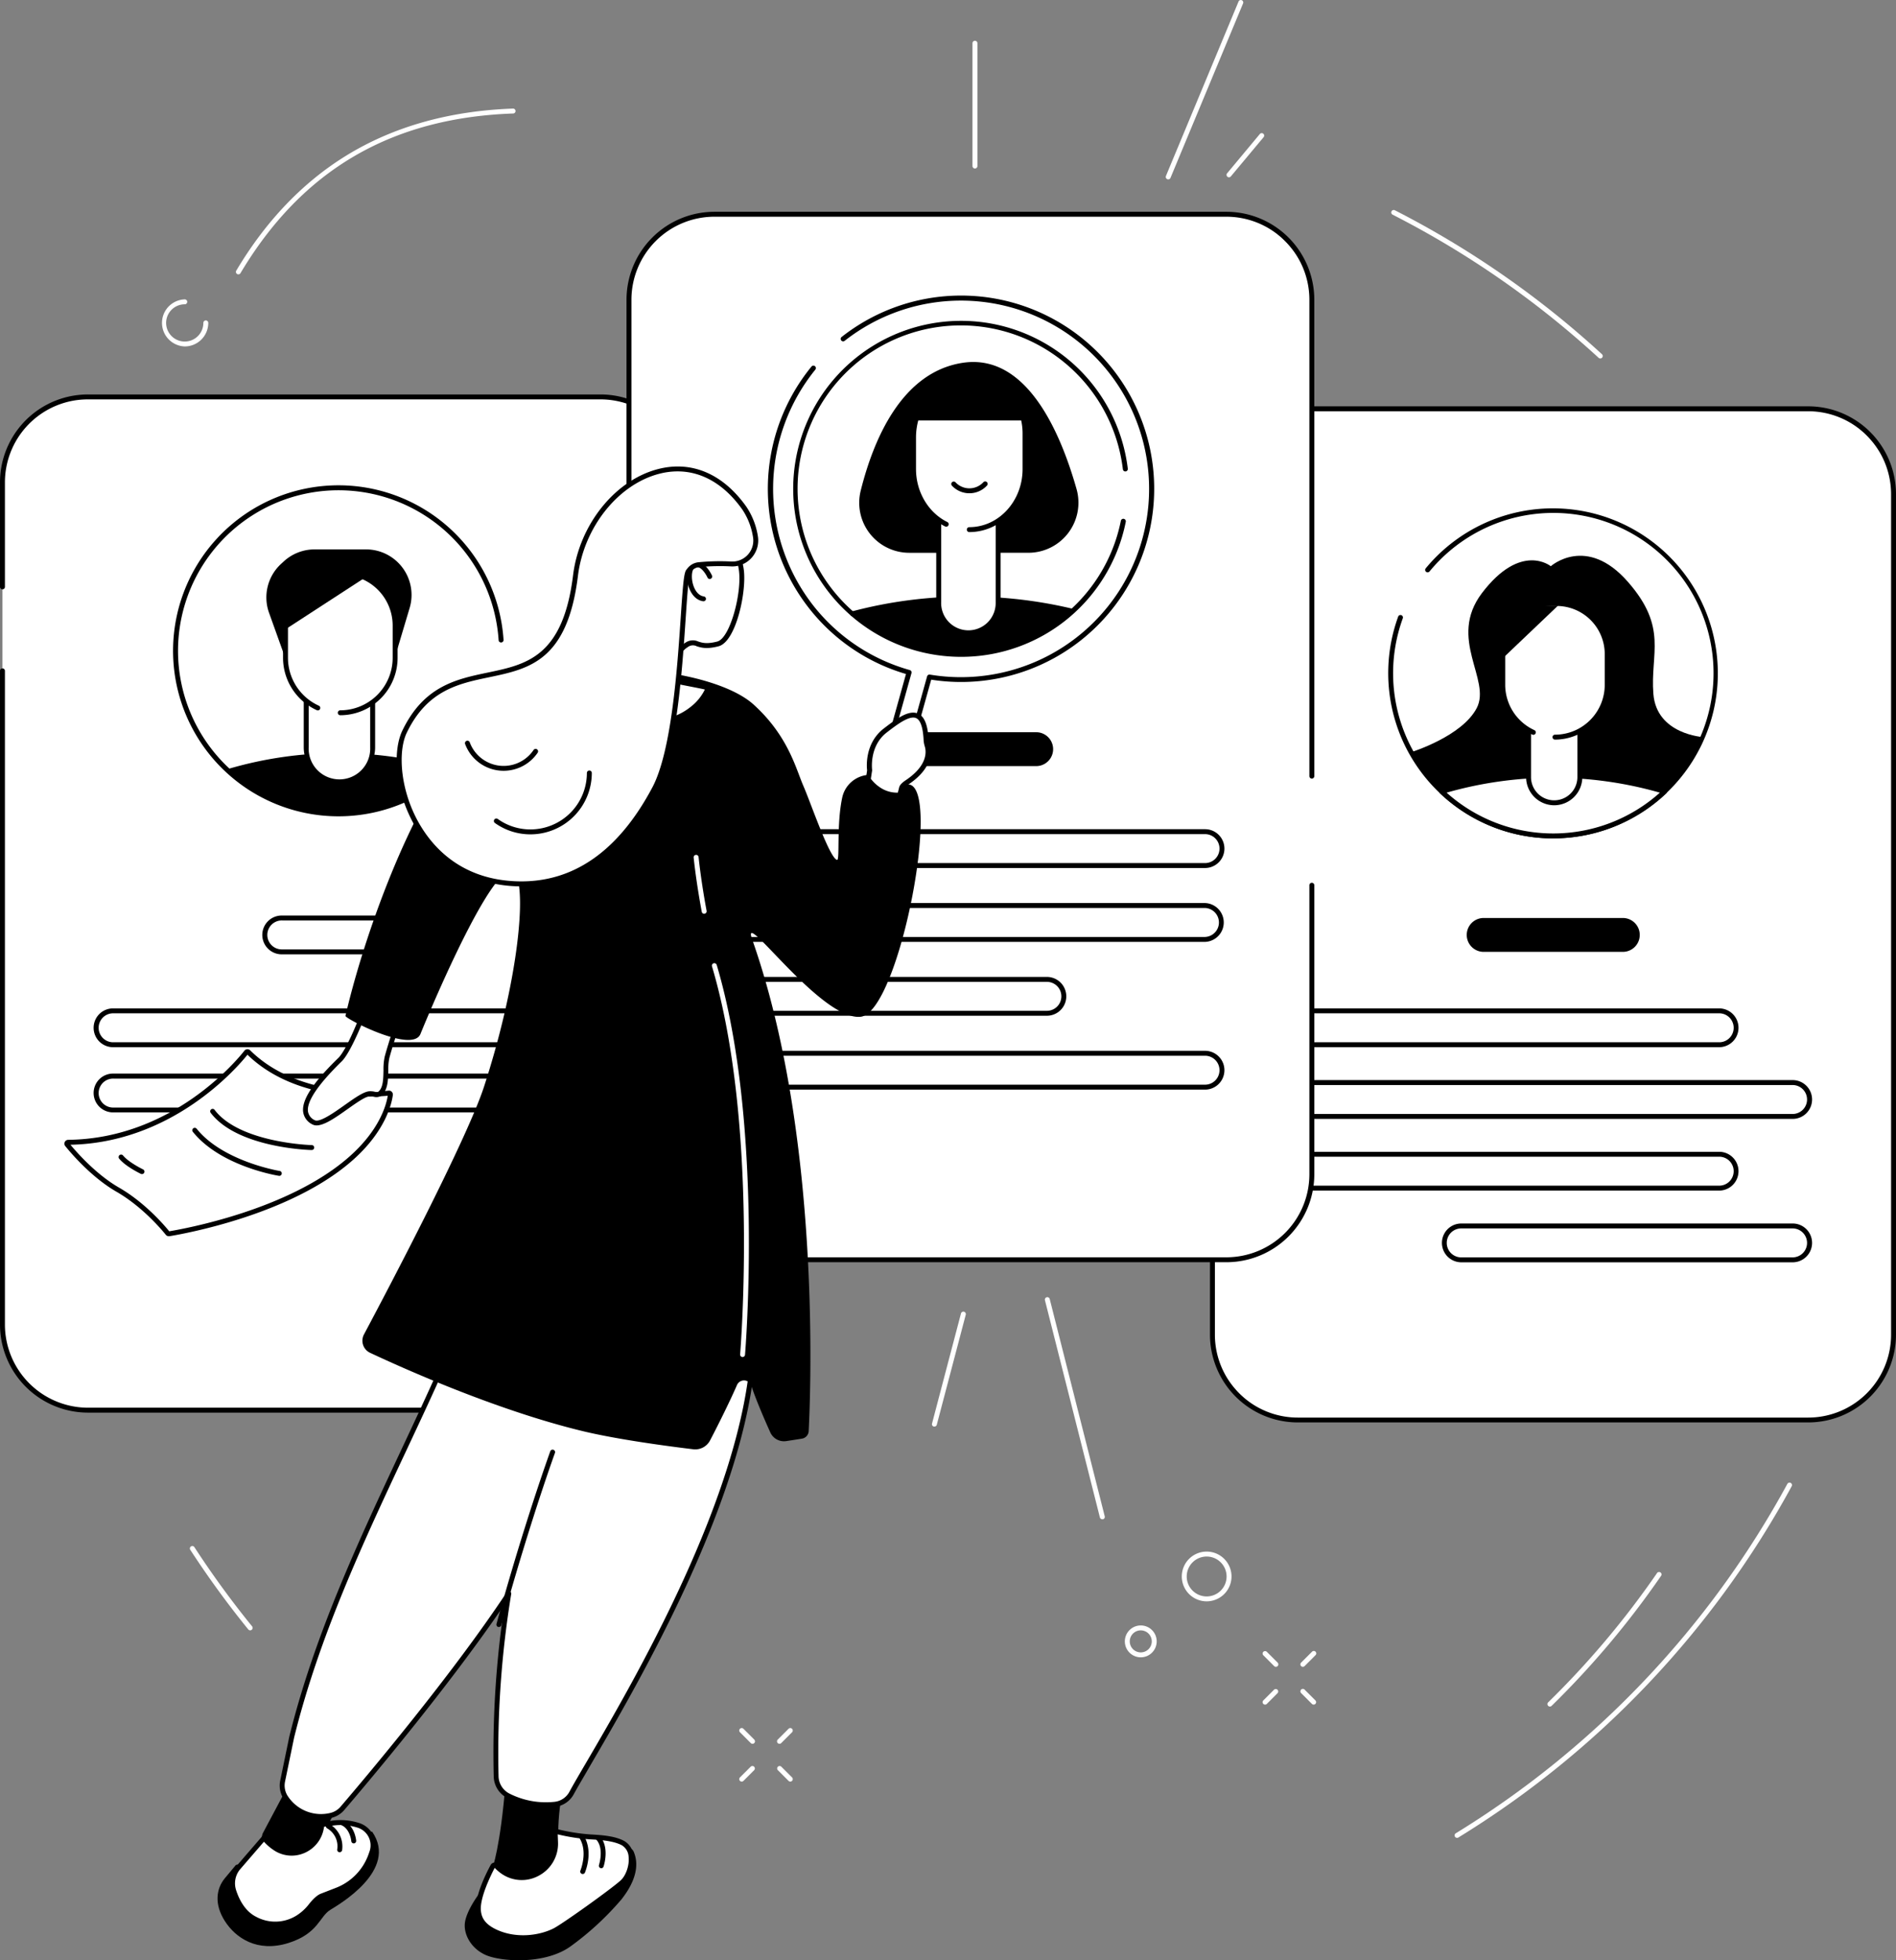 <svg xmlns="http://www.w3.org/2000/svg" viewBox="0 0 770.34 796.03"><rect x="0" y="0" width="770.34" height="796.03" fill="#808080" stroke="none"/><defs><style>.cls-1{fill:#fff;}</style></defs><g id="レイヤー_2" data-name="レイヤー 2"><g id="Illustration"><g id="Job_seekers" data-name="Job seekers"><path class="cls-1" d="M1,537.89a34.75,34.75,0,0,0,34.75,34.75H244a34.75,34.75,0,0,0,34.75-34.75v-342A34.75,34.75,0,0,0,244,161.18s-211,.08-212.34.24A34.75,34.75,0,0,0,1,195.93Z"/><path d="M244,573.64H35.75A35.79,35.79,0,0,1,0,537.89V272.42a1,1,0,0,1,2,0V537.89a33.79,33.79,0,0,0,33.75,33.75H244a33.79,33.79,0,0,0,33.75-33.75v-342A33.79,33.79,0,0,0,244,162.18H35.75a35,35,0,0,0-4,.23A33.73,33.73,0,0,0,2,195.93v42.38a1,1,0,0,1-2,0V195.93a35.71,35.71,0,0,1,31.55-35.5,34.56,34.56,0,0,1,4.2-.25H244a35.79,35.79,0,0,1,35.75,35.75v342A35.79,35.79,0,0,1,244,573.64Z"/><path class="cls-1" d="M171.84,386.53H114.73a6.88,6.88,0,1,1,0-13.75h57.11a6.88,6.88,0,1,1,0,13.75Z"/><path d="M171.84,387.53H114.73a7.88,7.88,0,1,1,0-15.75h57.11a7.88,7.88,0,1,1,0,15.75Zm-57.11-13.75a5.88,5.88,0,1,0,0,11.75h57.11a5.88,5.88,0,1,0,0-11.75Z"/><path class="cls-1" d="M240.37,424.24H46.2a6.88,6.88,0,1,1,0-13.75H240.37a6.88,6.88,0,1,1,0,13.75Z"/><path d="M240.37,425.24H46.2a7.88,7.88,0,1,1,0-15.75H240.37a7.88,7.88,0,1,1,0,15.75ZM46.2,411.49a5.88,5.88,0,1,0,0,11.75H240.37a5.88,5.88,0,1,0,0-11.75Z"/><path class="cls-1" d="M240.37,450.71H46.2a6.88,6.88,0,1,1,0-13.75H240.37a6.88,6.88,0,1,1,0,13.75Z"/><path d="M240.37,451.71H46.2a7.88,7.88,0,1,1,0-15.75H240.37a7.88,7.88,0,1,1,0,15.75ZM46.2,438a5.88,5.88,0,1,0,0,11.75H240.37a5.88,5.88,0,1,0,0-11.75Z"/><path d="M92.11,312.43a66.13,66.13,0,0,0,90.83,0,158.86,158.86,0,0,0-90.83,0Z"/><path d="M160.22,267.7l6.22-20.83a18.49,18.49,0,0,0-17.71-23.77H127.84A18.5,18.5,0,0,0,115.27,228l-1.15,1.06a18.49,18.49,0,0,0-4.8,19.81L116.18,268Z"/><path class="cls-1" d="M139,232.88H115.87v34.26a20.47,20.47,0,0,0,9,17.48v18.86a13.5,13.5,0,1,0,27,0V285.13c5-4.06,9-10.6,9-18V254C160.87,242.11,150.89,232.88,139,232.88Z"/><path d="M137.92,318a14.53,14.53,0,0,1-14.51-14.51V284.79a1,1,0,0,1,2,0v18.69a12.51,12.51,0,1,0,25,0V285.56a1,1,0,0,1,2,0v17.92A14.52,14.52,0,0,1,137.92,318Z"/><path d="M138.25,290.44a1,1,0,0,1,0-2,21.32,21.32,0,0,0,21.29-21.3V254A20.57,20.57,0,0,0,139,233.46H117v33.68a21.37,21.37,0,0,0,12.48,19.4,1,1,0,1,1-.82,1.82A23.36,23.36,0,0,1,115,267.14V232.46a1,1,0,0,1,1-1h23A22.57,22.57,0,0,1,161.54,254v13.13A23.32,23.32,0,0,1,138.25,290.44Z"/><path d="M152.79,231.64l-36,23.39V232.46S152.79,232.19,152.79,231.64Z"/><path d="M137.53,331.49a67.21,67.21,0,1,1,67.06-71.66,1,1,0,0,1-.94,1.07,1,1,0,0,1-1.06-.93,65.2,65.2,0,1,0-15.9,47.15,1,1,0,0,1,1.51,1.31A67.21,67.21,0,0,1,137.53,331.49Z"/><rect class="cls-1" x="492.61" y="166.03" width="276.73" height="410.59" rx="34.65"/><path d="M734.69,577.62H527.26A35.69,35.69,0,0,1,491.61,542V200.68A35.69,35.69,0,0,1,527.26,165H734.69a35.69,35.69,0,0,1,35.65,35.65V542A35.69,35.69,0,0,1,734.69,577.62ZM527.26,167a33.69,33.69,0,0,0-33.65,33.65V542a33.68,33.68,0,0,0,33.65,33.65H734.69A33.68,33.68,0,0,0,768.34,542V200.68A33.69,33.69,0,0,0,734.69,167Z"/><path class="cls-1" d="M565.07,273.39a66,66,0,1,1,66,66.06A66,66,0,0,1,565.07,273.39Z"/><path d="M631.08,340.45a67.11,67.11,0,0,1-63-90.07,1,1,0,0,1,1.88.68,65.1,65.1,0,1,0,10.85-19,1,1,0,0,1-1.41.13,1,1,0,0,1-.13-1.4,67,67,0,1,1,51.77,109.64Z"/><path d="M630.08,229.93s-12.09-10-28,10.95c-14,18.53,3.93,35.13-2.09,46.66s-26.46,17.83-26.46,17.83,6.55,13.11,14.67,18.88h86.18s17.82-19.4,17.82-24.91c0,0-19.13-1-20.44-17.56s6-26.83-10.34-45.49C644.57,217,630.08,229.93,630.08,229.93Z"/><path class="cls-1" d="M585.8,321.43a65.9,65.9,0,0,0,90.56,0,158.16,158.16,0,0,0-90.56,0Z"/><path d="M631.08,340.45a66.69,66.69,0,0,1-46-18.29,1,1,0,0,1,.39-1.68,159.07,159.07,0,0,1,91.16,0,1,1,0,0,1,.39,1.68A66.69,66.69,0,0,1,631.08,340.45Zm-43.32-18.57a64.91,64.91,0,0,0,86.64,0,157.62,157.62,0,0,0-86.64,0Z"/><path class="cls-1" d="M631.47,326a10.43,10.43,0,0,1-10.42-10.43V262.38h20.84v53.17A10.42,10.42,0,0,1,631.47,326Z"/><path d="M631.47,327a11.44,11.44,0,0,1-11.42-11.43V262.38a1,1,0,0,1,1-1h20.84a1,1,0,0,1,1,1v53.17A11.44,11.44,0,0,1,631.47,327Zm-9.42-63.6v52.17a9.42,9.42,0,1,0,18.84,0V263.38Z"/><path class="cls-1" d="M631.78,299.34A21.23,21.23,0,0,0,653,278.11V265.6a20.52,20.52,0,0,0-20.51-20.53H610.56v33A21.24,21.24,0,0,0,623,297.44Z"/><path d="M631.78,300.34a1,1,0,0,1,0-2A20.25,20.25,0,0,0,652,278.11V265.6a19.55,19.55,0,0,0-19.51-19.53H611.56v32a20.29,20.29,0,0,0,11.85,18.42,1,1,0,0,1,.49,1.33,1,1,0,0,1-1.32.49,22.29,22.29,0,0,1-13-20.24v-33a1,1,0,0,1,1-1h21.93A21.55,21.55,0,0,1,654,265.6v12.51A22.25,22.25,0,0,1,631.78,300.34Z"/><path d="M633.09,245.86l-21.75,20.71v-21.5S633.09,246.39,633.09,245.86Z"/><path class="cls-1" d="M698.75,424.24H534.08a6.88,6.88,0,1,1,0-13.75H698.75a6.88,6.88,0,0,1,0,13.75Z"/><path d="M698.75,425.24H534.08a7.88,7.88,0,1,1,0-15.75H698.75a7.88,7.88,0,0,1,0,15.75ZM534.08,411.49a5.88,5.88,0,1,0,0,11.75H698.75a5.88,5.88,0,0,0,0-11.75Z"/><path class="cls-1" d="M728.08,453.36h-194a6.88,6.88,0,1,1,0-13.75h194a6.88,6.88,0,1,1,0,13.75Z"/><path d="M728.08,454.36h-194a7.88,7.88,0,1,1,0-15.75h194a7.88,7.88,0,1,1,0,15.75Zm-194-13.75a5.88,5.88,0,1,0,0,11.75h194a5.88,5.88,0,1,0,0-11.75Z"/><path class="cls-1" d="M698.75,482.47H534.08a6.88,6.88,0,1,1,0-13.75H698.75a6.88,6.88,0,0,1,0,13.75Z"/><path d="M698.75,483.47H534.08a7.88,7.88,0,1,1,0-15.75H698.75a7.88,7.88,0,0,1,0,15.75ZM534.08,469.72a5.88,5.88,0,1,0,0,11.75H698.75a5.88,5.88,0,0,0,0-11.75Z"/><path class="cls-1" d="M728.08,511.59H593.45a6.88,6.88,0,0,1,0-13.75H728.08a6.88,6.88,0,1,1,0,13.75Z"/><path d="M728.08,512.59H593.45a7.88,7.88,0,0,1,0-15.75H728.08a7.88,7.88,0,1,1,0,15.75ZM593.45,498.84a5.88,5.88,0,0,0,0,11.75H728.08a5.88,5.88,0,1,0,0-11.75Z"/><path d="M659.61,386.53H602.55a6.88,6.88,0,0,1,0-13.75h57.06a6.88,6.88,0,0,1,0,13.75Z"/><rect class="cls-1" x="255.57" y="87.04" width="277.39" height="424.53" rx="34.7"/><path d="M498.26,512.56h-208a35.74,35.74,0,0,1-35.71-35.7V121.74A35.74,35.74,0,0,1,290.28,86h208A35.74,35.74,0,0,1,534,121.74V315.17a1,1,0,1,1-2,0V121.74A33.74,33.74,0,0,0,498.26,88h-208a33.74,33.74,0,0,0-33.71,33.7V476.86a33.74,33.74,0,0,0,33.71,33.7h208A33.74,33.74,0,0,0,532,476.86V359.48a1,1,0,0,1,2,0V476.86A35.74,35.74,0,0,1,498.26,512.56Z"/><path d="M421,311.1H363.85a6.88,6.88,0,1,1,0-13.76H421a6.88,6.88,0,0,1,0,13.76Z"/><path class="cls-1" d="M489.6,351.48H295.27a6.88,6.88,0,1,1,0-13.76H489.6a6.88,6.88,0,0,1,0,13.76Z"/><path d="M489.6,352.48H295.27a7.88,7.88,0,1,1,0-15.76H489.6a7.88,7.88,0,0,1,0,15.76ZM295.27,338.72a5.88,5.88,0,1,0,0,11.76H489.6a5.88,5.88,0,0,0,0-11.76Z"/><path class="cls-1" d="M489.6,381.48H295.27a6.89,6.89,0,1,1,0-13.77H489.6a6.89,6.89,0,0,1,0,13.77Z"/><path d="M489.6,382.48H295.27a7.89,7.89,0,1,1,0-15.77H489.6a7.89,7.89,0,0,1,0,15.77ZM295.27,368.71a5.89,5.89,0,1,0,0,11.77H489.6a5.89,5.89,0,0,0,0-11.77Z"/><path class="cls-1" d="M425.35,411.47H295.27a6.88,6.88,0,1,1,0-13.76H425.35a6.88,6.88,0,0,1,0,13.76Z"/><path d="M425.35,412.47H295.27a7.88,7.88,0,1,1,0-15.76H425.35a7.88,7.88,0,1,1,0,15.76ZM295.27,398.71a5.88,5.88,0,1,0,0,11.76H425.35a5.88,5.88,0,1,0,0-11.76Z"/><path class="cls-1" d="M489.6,441.47H295.27a6.88,6.88,0,1,1,0-13.76H489.6a6.88,6.88,0,0,1,0,13.76Z"/><path d="M489.6,442.47H295.27a7.88,7.88,0,1,1,0-15.76H489.6a7.88,7.88,0,0,1,0,15.76ZM295.27,428.71a5.88,5.88,0,1,0,0,11.76H489.6a5.88,5.88,0,0,0,0-11.76Z"/><path class="cls-1" d="M330.45,149.45A77.46,77.46,0,0,0,369.33,273l-8.91,31.87a4.25,4.25,0,1,0,8.18,2.29l9-32.29a77.28,77.28,0,0,0,60.64-15.48c33.64-26.43,43.44-78.64,13.06-108.77-21.45-21.26-34.78-28.45-59-29.76C355.38,118.88,330.45,149.45,330.45,149.45Z"/><path d="M369.48,224.48a20.32,20.32,0,0,1-19.8-25.13c5.23-21,16.7-48.15,41.36-52,25.71-4,39.59,27.36,46.37,51.29a20.34,20.34,0,0,1-19.62,25.83Z"/><path d="M390.08,265.92c19-.46,31.74-4.56,45.44-17.49-15.85-4.9-23.68-5.12-42.51-5.12s-30.25.94-46.1,5.85C346.91,249.16,364.89,266.54,390.08,265.92Z"/><path d="M346.56,250.24a1,1,0,0,1-.26-2,180.94,180.94,0,0,1,46.71-6,182.8,182.8,0,0,1,42.37,4.86,1,1,0,1,1-.47,2,180.93,180.93,0,0,0-41.9-4.81,179.1,179.1,0,0,0-46.19,5.89A.78.78,0,0,1,346.56,250.24Z"/><path class="cls-1" d="M393.47,256.63a12.08,12.08,0,0,1-12.08-12.08V172.26h24.15v72.29A12.07,12.07,0,0,1,393.47,256.63Z"/><path d="M393.47,257.63a13.1,13.1,0,0,1-13.08-13.08V172.26a1,1,0,0,1,1-1h24.15a1,1,0,0,1,1,1v72.29A13.09,13.09,0,0,1,393.47,257.63Zm-11.08-84.37v71.29a11.08,11.08,0,1,0,22.15,0V173.26Z"/><path class="cls-1" d="M384.45,212.87c-7.83-3.87-13.28-12.44-13.28-22.39V177.64c0-14,10.48-25.42,23.41-25.42,12.09,0,21.89,10.64,21.89,23.77v14.49c0,13.58-10.14,24.59-22.65,24.59Z"/><path d="M393.82,216.07a1,1,0,0,1,0-2c11.94,0,21.65-10.58,21.65-23.59V176c0-12.55-9.37-22.77-20.89-22.77-12.36,0-22.41,11-22.41,24.42v12.84c0,9.24,5,17.68,12.72,21.49a1,1,0,0,1-.89,1.8c-8.4-4.16-13.83-13.3-13.83-23.29V177.64c0-14.57,10.95-26.42,24.41-26.42,12.62,0,22.89,11.11,22.89,24.77v14.49C417.47,204.59,406.86,216.07,393.82,216.07Z"/><path d="M371,170.74h47.06a24,24,0,0,0-9.36-15.5c-7.17-5.29-16.73-5.79-24.85-2.15-5.5,2.47-11.19,6.92-12.24,14.85Z"/><path d="M393.86,200.3a9.64,9.64,0,0,1-7.09-3.07,1,1,0,0,1,1.46-1.37,7.73,7.73,0,0,0,11.27,0,1,1,0,1,1,1.45,1.37A9.61,9.61,0,0,1,393.86,200.3Z"/><path d="M364.52,311.29a5.22,5.22,0,0,1-4.58-2.67,5.2,5.2,0,0,1-.48-4l8.64-30.92A77.85,77.85,0,0,1,328.71,247a78.5,78.5,0,0,1,1-98.16,1,1,0,1,1,1.55,1.27,76.92,76.92,0,0,0-.93,95.66,75.92,75.92,0,0,0,39.31,26.33,1,1,0,0,1,.69,1.23l-8.91,31.87a3.24,3.24,0,0,0,2.26,4,3.25,3.25,0,0,0,4-2.25l9-32.29a1,1,0,0,1,1.12-.72,76.46,76.46,0,1,0-34.61-135.54,1,1,0,0,1-1.4-.16,1,1,0,0,1,.17-1.41A78.46,78.46,0,1,1,378.35,276l-8.78,31.43a5.23,5.23,0,0,1-5.05,3.83Zm26-44.56a68.22,68.22,0,1,1,67.7-76.41,1,1,0,0,1-2,.24,66.32,66.32,0,1,0-.82,20.93,1,1,0,1,1,2,.4,68.17,68.17,0,0,1-66.85,54.84Z"/><path d="M116.52,726.14l-9.81,18.43s-3.33,10,3.34,13.13,14.51.4,14.51.4L136.91,734Z"/><path d="M228.62,726.53s-4.7,23.38,1.1,30l2.05,3.59-16,4.89c-6.43,2-14,.4-15.78-6.1,0,0,3.34-8.63,5.46-35.58Z"/><path class="cls-1" d="M241.43,497l-38.79-28s0,.21,0,.31c2.84,61.3-61.33,143.87-84.13,236.05l-3.7,17.9a8.89,8.89,0,0,0,1.47,7l.17.23a17.18,17.18,0,0,0,18,6.72,8.86,8.86,0,0,0,4.68-2.87c8.61-10,44.68-52.65,67.6-87.17a396.93,396.93,0,0,0-5.16,74,9.08,9.08,0,0,0,4.84,8,33.66,33.66,0,0,0,19.06,3.51,8.82,8.82,0,0,0,6.75-4.58c10.66-19.81,69.79-111,73.8-179.28,1.49-25.35,7.74-53.4,9-80.14Z"/><path d="M130.4,738.7a18.1,18.1,0,0,1-14.75-7.62l-.16-.22a9.93,9.93,0,0,1-1.64-7.77l3.7-17.9c10.19-41.23,28.21-79.62,45.63-116.75,21.49-45.78,40-85.33,38.48-119.05l0-.32a1,1,0,0,1,1.59-.85l38.34,27.67,73.1-28.11a1,1,0,0,1,1.36,1c-.67,14-2.72,28.48-4.69,42.47-1.86,13.17-3.62,25.6-4.33,37.68-3.47,59.07-48,135.16-67,167.66-3,5.2-5.45,9.31-6.91,12a9.77,9.77,0,0,1-7.51,5.1,34.71,34.71,0,0,1-19.64-3.61,10.09,10.09,0,0,1-5.38-8.9A401.78,401.78,0,0,1,205,651.52C182.4,684.8,149.67,723.58,139.88,735a9.76,9.76,0,0,1-5.21,3.19A18.32,18.32,0,0,1,130.4,738.7ZM203.72,471c.89,33.82-17.49,73-38.73,118.25-17.38,37-35.35,75.34-45.49,116.34l-3.69,17.87a7.87,7.87,0,0,0,1.31,6.19l.16.23a16.12,16.12,0,0,0,16.93,6.32,7.86,7.86,0,0,0,4.16-2.54c10.13-11.83,45-53.1,67.51-87.07a1,1,0,0,1,1.82.72,398,398,0,0,0-5.14,73.8,8.11,8.11,0,0,0,4.29,7.16,32.77,32.77,0,0,0,18.5,3.41,7.82,7.82,0,0,0,6-4.07c1.48-2.75,3.89-6.87,6.95-12.09,18.94-32.37,63.29-108.18,66.73-166.77.72-12.16,2.48-24.63,4.35-37.84,1.9-13.44,3.86-27.32,4.59-40.75L241.79,498a1,1,0,0,1-.95-.12Z"/><path d="M202.7,660.68a1.26,1.26,0,0,1-.27,0,1,1,0,0,1-.7-1.23c7.8-28.49,16.4-54.9,21.85-70.12a1,1,0,0,1,1.28-.6,1,1,0,0,1,.61,1.28c-5.44,15.18-14,41.54-21.81,70A1,1,0,0,1,202.7,660.68Z"/><path d="M194.34,769.47S190,775.22,189,780.11s2.18,11.08,8.37,13.79,24.1,4,34.53-3.58a118.24,118.24,0,0,0,20.63-19.06c2.18-2.82,8.47-11.16,4.91-19.37C253.39,742.54,194.34,769.47,194.34,769.47Z"/><path class="cls-1" d="M201.54,757.62a17.36,17.36,0,0,0,2.44,2.2c9.21,6.78,22.19-.32,21.73-11.75l-.18-4.48A78.78,78.78,0,0,0,240,745.94c4.29.21,9.68.64,13.14,2.55,5.23,2.89,3.53,12.35-.39,15.88s-23.66,17.7-27.45,19.61c-6.23,3.14-16.15,4.49-24.58.23-4.25-2.15-6.14-4.89-6.4-8.47-.41-5.57,4.22-14.84,5.87-18A.81.81,0,0,1,201.54,757.62Z"/><path d="M212.48,787.92a26.77,26.77,0,0,1-12.17-2.82c-4.44-2.24-6.65-5.19-6.95-9.28-.42-5.74,4-14.86,6-18.51a1.8,1.8,0,0,1,1.38-.94,1.75,1.75,0,0,1,1.55.58,16.56,16.56,0,0,0,2.29,2.06,12.29,12.29,0,0,0,13.32.94,12.73,12.73,0,0,0,6.82-11.84l-.18-4.48a1,1,0,0,1,.38-.82,1,1,0,0,1,.89-.19,77.84,77.84,0,0,0,14.29,2.32c5,.25,10.08.74,13.57,2.67a7.69,7.69,0,0,1,3.72,6.13c.46,4.06-1.22,8.94-3.92,11.37-3.75,3.38-23.72,17.77-27.67,19.76A30.37,30.37,0,0,1,212.48,787.92ZM201,758.49c-1.58,3-6,12-5.63,17.18.24,3.37,2,5.72,5.85,7.65,8,4,17.66,2.8,23.68-.23,3.57-1.81,23.17-15.81,27.23-19.46,2.23-2,3.66-6.25,3.27-9.66a5.78,5.78,0,0,0-2.69-4.61c-3.15-1.73-8.19-2.2-12.71-2.42a77.63,77.63,0,0,1-13.4-2.05l.12,3.14a14.72,14.72,0,0,1-7.89,13.69,14.42,14.42,0,0,1-15.43-1.1A17.39,17.39,0,0,1,201,758.49Zm-.19-.21Z"/><path d="M236.74,761a1.09,1.09,0,0,1-.39-.08,1,1,0,0,1-.53-1.31c0-.08,3.16-7.59-.41-13.25a1,1,0,0,1,.31-1.38,1,1,0,0,1,1.38.31c4.14,6.56.71,14.76.56,15.1A1,1,0,0,1,236.74,761Z"/><path d="M244.32,758.66a.87.87,0,0,1-.32-.06,1,1,0,0,1-.63-1.26c0-.07,2.13-6.53-1-10.2a1,1,0,0,1,1.53-1.29c3.82,4.54,1.43,11.82,1.32,12.13A1,1,0,0,1,244.32,758.66Z"/><path d="M95.84,757.33s-2.2,2.61-4.48,5.38c-3.54,4.3-4.37,10.56,0,17.4S104.51,793,117.23,789c12.15-3.88,12.49-10.7,17-13.47,3.24-2,27.86-16.12,16.94-31.76Z"/><path class="cls-1" d="M130.78,740.88l4.5-.6a23.82,23.82,0,0,1,10.37.92,8.51,8.51,0,0,1,5.43,10.92l-.41,1.17a23.75,23.75,0,0,1-13.87,14.29l-6,2.33c-1.57.6-3.3,2.53-4.44,4a20.31,20.31,0,0,1-5.34,4.87,17.35,17.35,0,0,1-17.36.51c-4.81-2.41-7.33-7.42-8.62-11.37a9.93,9.93,0,0,1,1.66-9.26l10.62-12.28A17.72,17.72,0,0,0,112,750.6a12.22,12.22,0,0,0,18.58-8.52Z"/><path d="M112,782.35a19.83,19.83,0,0,1-8.84-2.21c-5.17-2.58-7.82-7.93-9.13-11.95A10.89,10.89,0,0,1,95.88,758l10.64-12.32a1,1,0,0,1,.81-.34,1,1,0,0,1,.77.43,17.14,17.14,0,0,0,4.45,4,11.07,11.07,0,0,0,10.56.73,11.24,11.24,0,0,0,6.5-8.56l.18-1.21a1,1,0,0,1,.86-.84l4.5-.59a24.85,24.85,0,0,1,10.8,1,9.49,9.49,0,0,1,6.07,12.2l-.41,1.17a24.75,24.75,0,0,1-14.45,14.9l-6,2.32a11.82,11.82,0,0,0-4,3.65,21.49,21.49,0,0,1-5.61,5.1A18.06,18.06,0,0,1,112,782.35Zm-4.77-34.46-9.83,11.38a8.92,8.92,0,0,0-1.47,8.3c1.19,3.66,3.57,8.51,8.12,10.79a16.32,16.32,0,0,0,16.39-.48,19.52,19.52,0,0,0,5.08-4.63c1.81-2.29,3.44-3.73,4.86-4.27l6-2.33A22.74,22.74,0,0,0,149.73,753l.41-1.17a7.51,7.51,0,0,0-4.8-9.64,23,23,0,0,0-9.93-.88l-3.75.5-.07.46a13.26,13.26,0,0,1-7.66,10.08,13,13,0,0,1-12.45-.87A20.53,20.53,0,0,1,107.25,747.89Z"/><path d="M138,752.14a.68.68,0,0,1-.2,0,1,1,0,0,1-.78-1.17,8.4,8.4,0,0,0-4.18-8.56,1,1,0,0,1,1-1.72A10.56,10.56,0,0,1,139,751.34,1,1,0,0,1,138,752.14Z"/><path d="M143.73,748.56a1,1,0,0,1-1-.93s-.41-4.82-4-6.47a1,1,0,0,1,.84-1.82c4.65,2.16,5.12,7.9,5.14,8.15a1,1,0,0,1-.93,1.07Z"/><path class="cls-1" d="M158,443.91c-5.11.51-37.33,2.88-57.05-16.66a.56.56,0,0,0-.85.05c-3.47,4.43-29.72,36.09-72.36,36.58a.57.57,0,0,0-.45.92c2.43,3,10.65,12.62,20.56,18.31,10.8,6.2,18.94,16,20.3,17.7a.57.57,0,0,0,.53.21c4.25-.69,48.88-8.31,74.11-30.74,13.24-11.78,15.47-22.85,15.83-25.73A.57.57,0,0,0,158,443.91Z"/><path d="M68.57,502a1.55,1.55,0,0,1-1.21-.58c-1.48-1.85-9.44-11.38-20-17.46-10.11-5.8-18.51-15.66-20.84-18.55a1.55,1.55,0,0,1-.21-1.65,1.57,1.57,0,0,1,1.42-.9c42.42-.48,68.72-32.55,71.58-36.2a1.56,1.56,0,0,1,2.34-.14c19.22,19,50.23,17,56.25,16.37a1.54,1.54,0,0,1,1.28.47,1.59,1.59,0,0,1,.43,1.3c-.4,3.16-2.74,14.41-16.16,26.34-25.32,22.52-69.64,30.18-74.61,31A1.14,1.14,0,0,1,68.57,502ZM28.63,464.86c2.87,3.46,10.6,12.15,19.71,17.39C58.9,488.31,66.89,497.69,68.76,500c6-1,48.83-8.65,73.35-30.46,12.23-10.88,14.87-21,15.43-24.58-7.26.67-37.62,2.14-57-16.66C96.48,433.4,70.26,464,28.63,464.86ZM158,443.91h0Z"/><path d="M126.64,467h0c-1.23,0-30.31-.94-41.07-15.14a1,1,0,0,1,1.59-1.21C97.31,464.11,126.37,465,126.66,465a1,1,0,0,1,0,2Z"/><path d="M113.4,477.46l-.17,0c-1-.15-23.77-4-34.88-17.85a1,1,0,0,1,.15-1.41,1,1,0,0,1,1.41.16c10.63,13.26,33.42,17.09,33.64,17.13a1,1,0,0,1-.15,2Z"/><path d="M57.65,476.77a1,1,0,0,1-.43-.1c-.25-.12-6.24-3-8.81-6.18A1,1,0,0,1,50,469.23c2.29,2.8,8.07,5.62,8.13,5.64a1,1,0,0,1,.46,1.34A1,1,0,0,1,57.65,476.77Z"/><path class="cls-1" d="M160.17,419.76s-1.86,5.67-2.91,9.61c-1.11,4.18.72,12.13-3.09,14.85-.87.62-2.52-.21-4-.08-4.85.39-18.33,14.08-22.76,11.59-6.22-3.48-4-11,10.82-25.47,3.31-3.24,8.28-15.72,8.28-15.72Z"/><path d="M128.64,457a3.55,3.55,0,0,1-1.76-.42,6.65,6.65,0,0,1-3.7-5c-.65-4.87,3.9-11.88,14.31-22,3.13-3.05,8-15.25,8-15.37a1,1,0,0,1,1.29-.56l13.69,5.22a1,1,0,0,1,.6,1.24c0,.06-1.86,5.69-2.89,9.56a22.61,22.61,0,0,0-.42,5.06c-.07,3.87-.16,8.26-3.05,10.34a3.77,3.77,0,0,1-2.92.26,6.62,6.62,0,0,0-1.63-.16c-1.78.15-5.44,2.74-9,5.25C136.42,453.78,131.83,457,128.64,457ZM147,415.82c-1.23,3-5.22,12.3-8.14,15.15-9.65,9.43-14.27,16.28-13.73,20.36a4.72,4.72,0,0,0,2.7,3.53c2,1.13,7.9-3.06,12.22-6.12,4.1-2.9,7.64-5.41,10-5.6a8.1,8.1,0,0,1,2.13.18,3.4,3.4,0,0,0,1.41.08c2.08-1.49,2.15-5.18,2.22-8.75a24.39,24.39,0,0,1,.48-5.53c.8-3,2.07-7,2.63-8.76Z"/><path d="M217.73,276.77c29.36-10.3,74.22-3.51,88.38,9.27s17.28,26.19,20.3,33.1S337,348.4,340.09,349.19c1.21.3-.28-14.1,2.09-25.25a11.69,11.69,0,0,1,15-8.75L368,318.64c15.79-3.86-2.44,92.6-18.35,94.25-16.11,1.66-48.88-45.13-44.08-31.53,27.78,78.79,23.89,182.16,23,199.78a3.27,3.27,0,0,1-2.72,3.06c-1.17.2-3.94.62-6.4,1a6.09,6.09,0,0,1-6.47-3.51c-2.18-4.84-5.7-12.91-7.74-19a3.11,3.11,0,0,0-5.81-.24c-3,6.89-8,16.87-10.92,22.45a6.79,6.79,0,0,1-6.84,3.62c-9.29-1.12-30.45-3.88-44.91-7.37-34.85-8.41-72.83-25.44-86.39-31.8a5.43,5.43,0,0,1-2.48-7.48c9.55-17.93,41.74-79,48.78-100.63,12.33-37.89,16.82-72.93,13.62-84.42-5.09-18.23-33.69,48.84-39.46,63.06-3.25,8-30.71-6.32-30.48-7.33C149.78,371.87,179,290.37,217.73,276.77Z"/><path class="cls-1" d="M365.58,322.84a13.26,13.26,0,0,1-7-1.33,15,15,0,0,1-5.82-5.08c.19-1.17.36-2.37.54-3.61,0,0-1.47-10.2,6.39-16.22,7.62-5.83,15.72-11.91,16.54,3.67a10,10,0,0,0,.44,2.48c.7,2.26,1.43,8.28-7.65,14.59-.9.62-2.48,1.61-2.74,2.68Z"/><path d="M364.52,323.89a14.32,14.32,0,0,1-6.38-1.49c-3.5-1.78-6.51-5.11-6.35-6.12s.34-2.28.51-3.46c-.17-1.37-1-11,6.79-17,5-3.82,10.14-7.77,14-6,2.5,1.15,3.87,4.56,4.18,10.4a9.11,9.11,0,0,0,.39,2.24c.79,2.5,1.57,9-8,15.71l-.28.19c-.67.46-1.91,1.31-2.06,1.91l-.71,2.82a1,1,0,0,1-.84.75A9.24,9.24,0,0,1,364.52,323.89Zm1.06-1.05h0Zm-11.76-6.6a15.14,15.14,0,0,0,5.22,4.38,12.38,12.38,0,0,0,5.75,1.26l.53-2.11c.33-1.33,1.8-2.34,2.87-3.07l.27-.18c8.51-5.91,7.91-11.39,7.26-13.47a10.67,10.67,0,0,1-.47-2.73c-.27-5-1.28-7.89-3-8.69-2.73-1.27-7.82,2.63-11.91,5.77-7.31,5.59-6,15.19-6,15.28a1.31,1.31,0,0,1,0,.28C354.14,314.08,354,315.17,353.82,316.24Z"/><path class="cls-1" d="M301.71,551.06h-.09a1,1,0,0,1-.91-1.08c.08-.93,7.7-93.21-11.43-157.57a1,1,0,0,1,.67-1.24,1,1,0,0,1,1.25.67c19.24,64.73,11.58,157.38,11.5,158.31A1,1,0,0,1,301.71,551.06Z"/><path class="cls-1" d="M286.12,371.07a1,1,0,0,1-1-.81c0-.11-2.08-10.69-3.29-22a1,1,0,0,1,2-.22c1.2,11.21,3.24,21.71,3.26,21.82a1,1,0,0,1-.79,1.17Z"/><path class="cls-1" d="M297.11,222.57c2.51.85,3.68,6,4.07,8.65,1.31,8.64-3.27,28.62-9.47,30.25-8.71,2.29-8.46-2.22-12.78.42-3.67,2.25-4.25,5.91-6,14.15-.11.53,14.41,2.81,14.6,3.32.43,1.13-7.53,16.59-28.32,14-19.7-2.48-17.83-15.9-17.9-16.84,0-.56,10.26-1.51,10.52-2.05,3.45-7.07,6-19.38,6-19.38S270.67,213.59,297.11,222.57Z"/><path d="M263.86,294.63a37.55,37.55,0,0,1-4.73-.3c-16.76-2.11-19-11.88-18.79-17.51,0-.12,0-.21,0-.26-.1-1.21.75-1.33,6.24-2.13,1.62-.23,3.77-.54,4.53-.75,3.28-6.92,5.76-18.71,5.78-18.83.33-1.07,7.65-24.32,22.87-32.09a22,22,0,0,1,17.66-1.14c3,1,4.28,6.36,4.74,9.45,1.32,8.67-3,29.48-10.2,31.37-4.9,1.28-7.2.52-8.88,0a3.37,3.37,0,0,0-3.64.34c-3.11,1.9-3.74,4.94-5.25,12.3l-.08.39c1.32.34,4.33.92,6.65,1.37,7.45,1.43,7.47,1.48,7.74,2.19.57,1.52-2.45,5.4-2.58,5.56C283.4,287.78,276.51,294.63,263.86,294.63Zm-21.52-17.48c-.14,8.4,5.9,13.79,17,15.19,10.45,1.32,17.3-2.12,21.2-5.24a20,20,0,0,0,5.84-7.1c-1.25-.31-3.95-.83-6-1.23-7.58-1.46-7.88-1.6-8.24-2.14a1.1,1.1,0,0,1-.16-.79l.25-1.2c1.54-7.48,2.31-11.24,6.17-13.6a5.3,5.3,0,0,1,5.31-.53c1.52.5,3.41,1.13,7.74,0,5.21-1.37,10.12-20,8.74-29.13-.65-4.29-2-7.37-3.42-7.86a20.08,20.08,0,0,0-16.11,1c-14.47,7.39-21.76,30.58-21.83,30.81-.09.42-2.61,12.43-6.07,19.53-.33.67-.83.8-5.89,1.53C245.4,276.63,243.29,276.93,242.34,277.15Zm0-.73v0Z"/><path d="M285.84,244.16h-.13c-3.88-.53-6.06-4.71-6.51-8.63-.39-3.53.6-6.29,2.54-7,4.41-1.66,7.4,4.89,7.53,5.17a1,1,0,0,1-1.83.82c0-.06-2.38-5.1-5-4.12-1,.38-1.53,2.5-1.26,4.93.36,3.14,2,6.48,4.79,6.87a1,1,0,0,1,.85,1.12A1,1,0,0,1,285.84,244.16Z"/><path class="cls-1" d="M306.92,217.79A9.53,9.53,0,0,1,297,229a89.15,89.15,0,0,0-12.89.28,5.84,5.84,0,0,0-4.48,2.68c-2.67,3-1.86,66-13.72,88.24-9.18,17.26-26,39.5-55.69,38.67-42.35-1.17-53.36-46.22-45.88-61.76,19.4-40.33,62-3,69.47-63.44,4.31-35,44.29-61.58,68.59-27.37A28.89,28.89,0,0,1,306.92,217.79Z"/><path d="M211.85,359.91c-.54,0-1.09,0-1.64,0-17.53-.49-32.06-8.76-40.92-23.28-9.08-14.91-9.79-31.7-5.83-39.91,8.74-18.19,22-20.95,34.8-23.62,15.68-3.28,30.49-6.37,34.58-39.51,2.53-20.57,17.12-38.72,34.69-43.15,13.57-3.43,26.25,2,35.71,15.32a29.62,29.62,0,0,1,4.66,11.87A10.53,10.53,0,0,1,297,230a87.92,87.92,0,0,0-12.7.27,4.55,4.55,0,0,0-3.52,1.94c-.12.16-.24.3-.35.42-.66,1-1.22,9.35-1.82,18.14-1.47,21.79-3.69,54.73-11.76,69.9C253,346.73,234.48,359.91,211.85,359.91Zm63.46-168.49a29.81,29.81,0,0,0-7.29.93c-16.8,4.25-30.76,21.69-33.2,41.47-4.26,34.56-19.75,37.79-36.16,41.21-12.33,2.58-25.08,5.24-33.4,22.53-3.78,7.86-2.66,24.22,5.74,38,6,9.86,17.69,21.73,39.27,22.33,22.56.63,41-12.2,54.78-38.14,7.86-14.79,10.16-48.79,11.53-69.1.92-13.68,1.31-18.2,2.33-19.34l.26-.32A6.55,6.55,0,0,1,284,228.3a89.51,89.51,0,0,1,13.07-.28A8.52,8.52,0,0,0,305.93,218a27.69,27.69,0,0,0-4.32-11.07C294.4,196.75,285.25,191.42,275.31,191.42Z"/><path d="M215.53,338.81a24.77,24.77,0,0,1-14.45-4.61,1,1,0,0,1,1.17-1.63,22.69,22.69,0,0,0,13.28,4.24,22.94,22.94,0,0,0,22.92-22.92,1,1,0,0,1,2,0A24.94,24.94,0,0,1,215.53,338.81Z"/><path d="M204.54,313A16.68,16.68,0,0,1,189,302.19a1,1,0,1,1,1.87-.7,14.68,14.68,0,0,0,25.92,3.06,1,1,0,1,1,1.66,1.12A16.74,16.74,0,0,1,204.54,313Z"/><path class="cls-1" d="M75.07,140.68a9.56,9.56,0,0,1,0-19.11,1,1,0,0,1,0,2,7.56,7.56,0,1,0,7.55,7.55,1,1,0,0,1,2,0A9.56,9.56,0,0,1,75.07,140.68Z"/><path class="cls-1" d="M305.74,708.12a1,1,0,0,1-.7-.29l-4.39-4.39a1,1,0,0,1,0-1.42,1,1,0,0,1,1.41,0l4.39,4.39a1,1,0,0,1,0,1.42A1,1,0,0,1,305.74,708.12Z"/><path class="cls-1" d="M321.09,723.47a1,1,0,0,1-.7-.29L316,718.79a1,1,0,0,1,1.41-1.41l4.39,4.38a1,1,0,0,1-.71,1.71Z"/><path class="cls-1" d="M301.36,723.47a1,1,0,0,1-.71-.29,1,1,0,0,1,0-1.42l4.39-4.38a1,1,0,0,1,1.41,1.41l-4.39,4.39A1,1,0,0,1,301.36,723.47Z"/><path class="cls-1" d="M316.71,708.12a1,1,0,0,1-.71-.29,1,1,0,0,1,0-1.42l4.39-4.39a1,1,0,0,1,1.41,0,1,1,0,0,1,0,1.42l-4.39,4.39A1,1,0,0,1,316.71,708.12Z"/><path class="cls-1" d="M518.38,676.86a1,1,0,0,1-.7-.29l-4.39-4.39a1,1,0,0,1,0-1.41,1,1,0,0,1,1.42,0l4.38,4.38a1,1,0,0,1-.71,1.71Z"/><path class="cls-1" d="M533.74,692.21a1,1,0,0,1-.71-.29l-4.39-4.39a1,1,0,0,1,0-1.41,1,1,0,0,1,1.42,0l4.38,4.38a1,1,0,0,1-.7,1.71Z"/><path class="cls-1" d="M514,692.21a1,1,0,0,1-.71-.29,1,1,0,0,1,0-1.42l4.39-4.38a1,1,0,0,1,1.41,1.41l-4.38,4.39A1,1,0,0,1,514,692.21Z"/><path class="cls-1" d="M529.35,676.86a1,1,0,0,1-.71-.29,1,1,0,0,1,0-1.42l4.39-4.38a1,1,0,1,1,1.41,1.41l-4.38,4.39A1,1,0,0,1,529.35,676.86Z"/><path class="cls-1" d="M490.27,650.27a10.1,10.1,0,1,1,10.09-10.1A10.11,10.11,0,0,1,490.27,650.27Zm0-18.19a8.1,8.1,0,1,0,8.09,8.09A8.1,8.1,0,0,0,490.27,632.08Z"/><path class="cls-1" d="M463.49,673a6.47,6.47,0,1,1,6.47-6.47A6.47,6.47,0,0,1,463.49,673Zm0-10.94a4.47,4.47,0,1,0,4.47,4.47A4.48,4.48,0,0,0,463.49,662.06Z"/><path class="cls-1" d="M629.73,693a1,1,0,0,1-.72-.3,1,1,0,0,1,0-1.41,355.12,355.12,0,0,0,44.19-52.43,1,1,0,1,1,1.64,1.13,356.83,356.83,0,0,1-44.43,52.73A1,1,0,0,1,629.73,693Z"/><path class="cls-1" d="M101.65,662.05a1,1,0,0,1-.78-.37,381.5,381.5,0,0,1-23.6-32.39,1,1,0,0,1,1.67-1.09,377.56,377.56,0,0,0,23.48,32.22,1,1,0,0,1-.77,1.63Z"/><path class="cls-1" d="M592,746.32a1,1,0,0,1-.85-.48,1,1,0,0,1,.33-1.38A378.55,378.55,0,0,0,726.2,602.58a1,1,0,0,1,1.76.95A380.58,380.58,0,0,1,592.53,746.17,1,1,0,0,1,592,746.32Z"/><path class="cls-1" d="M650.2,145.57a1,1,0,0,1-.68-.26,377.34,377.34,0,0,0-83.71-58.14,1,1,0,1,1,.91-1.79,379.65,379.65,0,0,1,84.15,58.46,1,1,0,0,1,.06,1.41A1,1,0,0,1,650.2,145.57Z"/><path class="cls-1" d="M96.85,111.41a1.06,1.06,0,0,1-.51-.14A1,1,0,0,1,96,109.9c12-20.17,27.09-35.9,44.73-46.74,19.11-11.75,41.9-18.16,67.73-19.07a1,1,0,0,1,1,1,1,1,0,0,1-1,1C159,47.83,122.71,69,97.71,110.92A1,1,0,0,1,96.85,111.41Z"/><path class="cls-1" d="M474.64,72.84a.9.9,0,0,1-.38-.08,1,1,0,0,1-.54-1.3L503.22.62a1,1,0,0,1,1.3-.54,1,1,0,0,1,.54,1.3L475.57,72.23A1,1,0,0,1,474.64,72.84Z"/><path class="cls-1" d="M499.35,72a1,1,0,0,1-.64-.23,1,1,0,0,1-.13-1.41l13.24-15.88a1,1,0,1,1,1.53,1.28L500.12,71.6A1,1,0,0,1,499.35,72Z"/><path class="cls-1" d="M396.12,68.43a1,1,0,0,1-1-1V17.55a1,1,0,0,1,2,0V67.43A1,1,0,0,1,396.12,68.43Z"/><path class="cls-1" d="M379.65,579.3a.78.78,0,0,1-.26,0,1,1,0,0,1-.71-1.22l11.76-44.7a1,1,0,0,1,1.94.51l-11.77,44.7A1,1,0,0,1,379.65,579.3Z"/><path class="cls-1" d="M447.88,616.94a1,1,0,0,1-1-.75L424.56,528a1,1,0,1,1,1.94-.49l22.35,88.23a1,1,0,0,1-.72,1.21Z"/></g></g></g></svg>